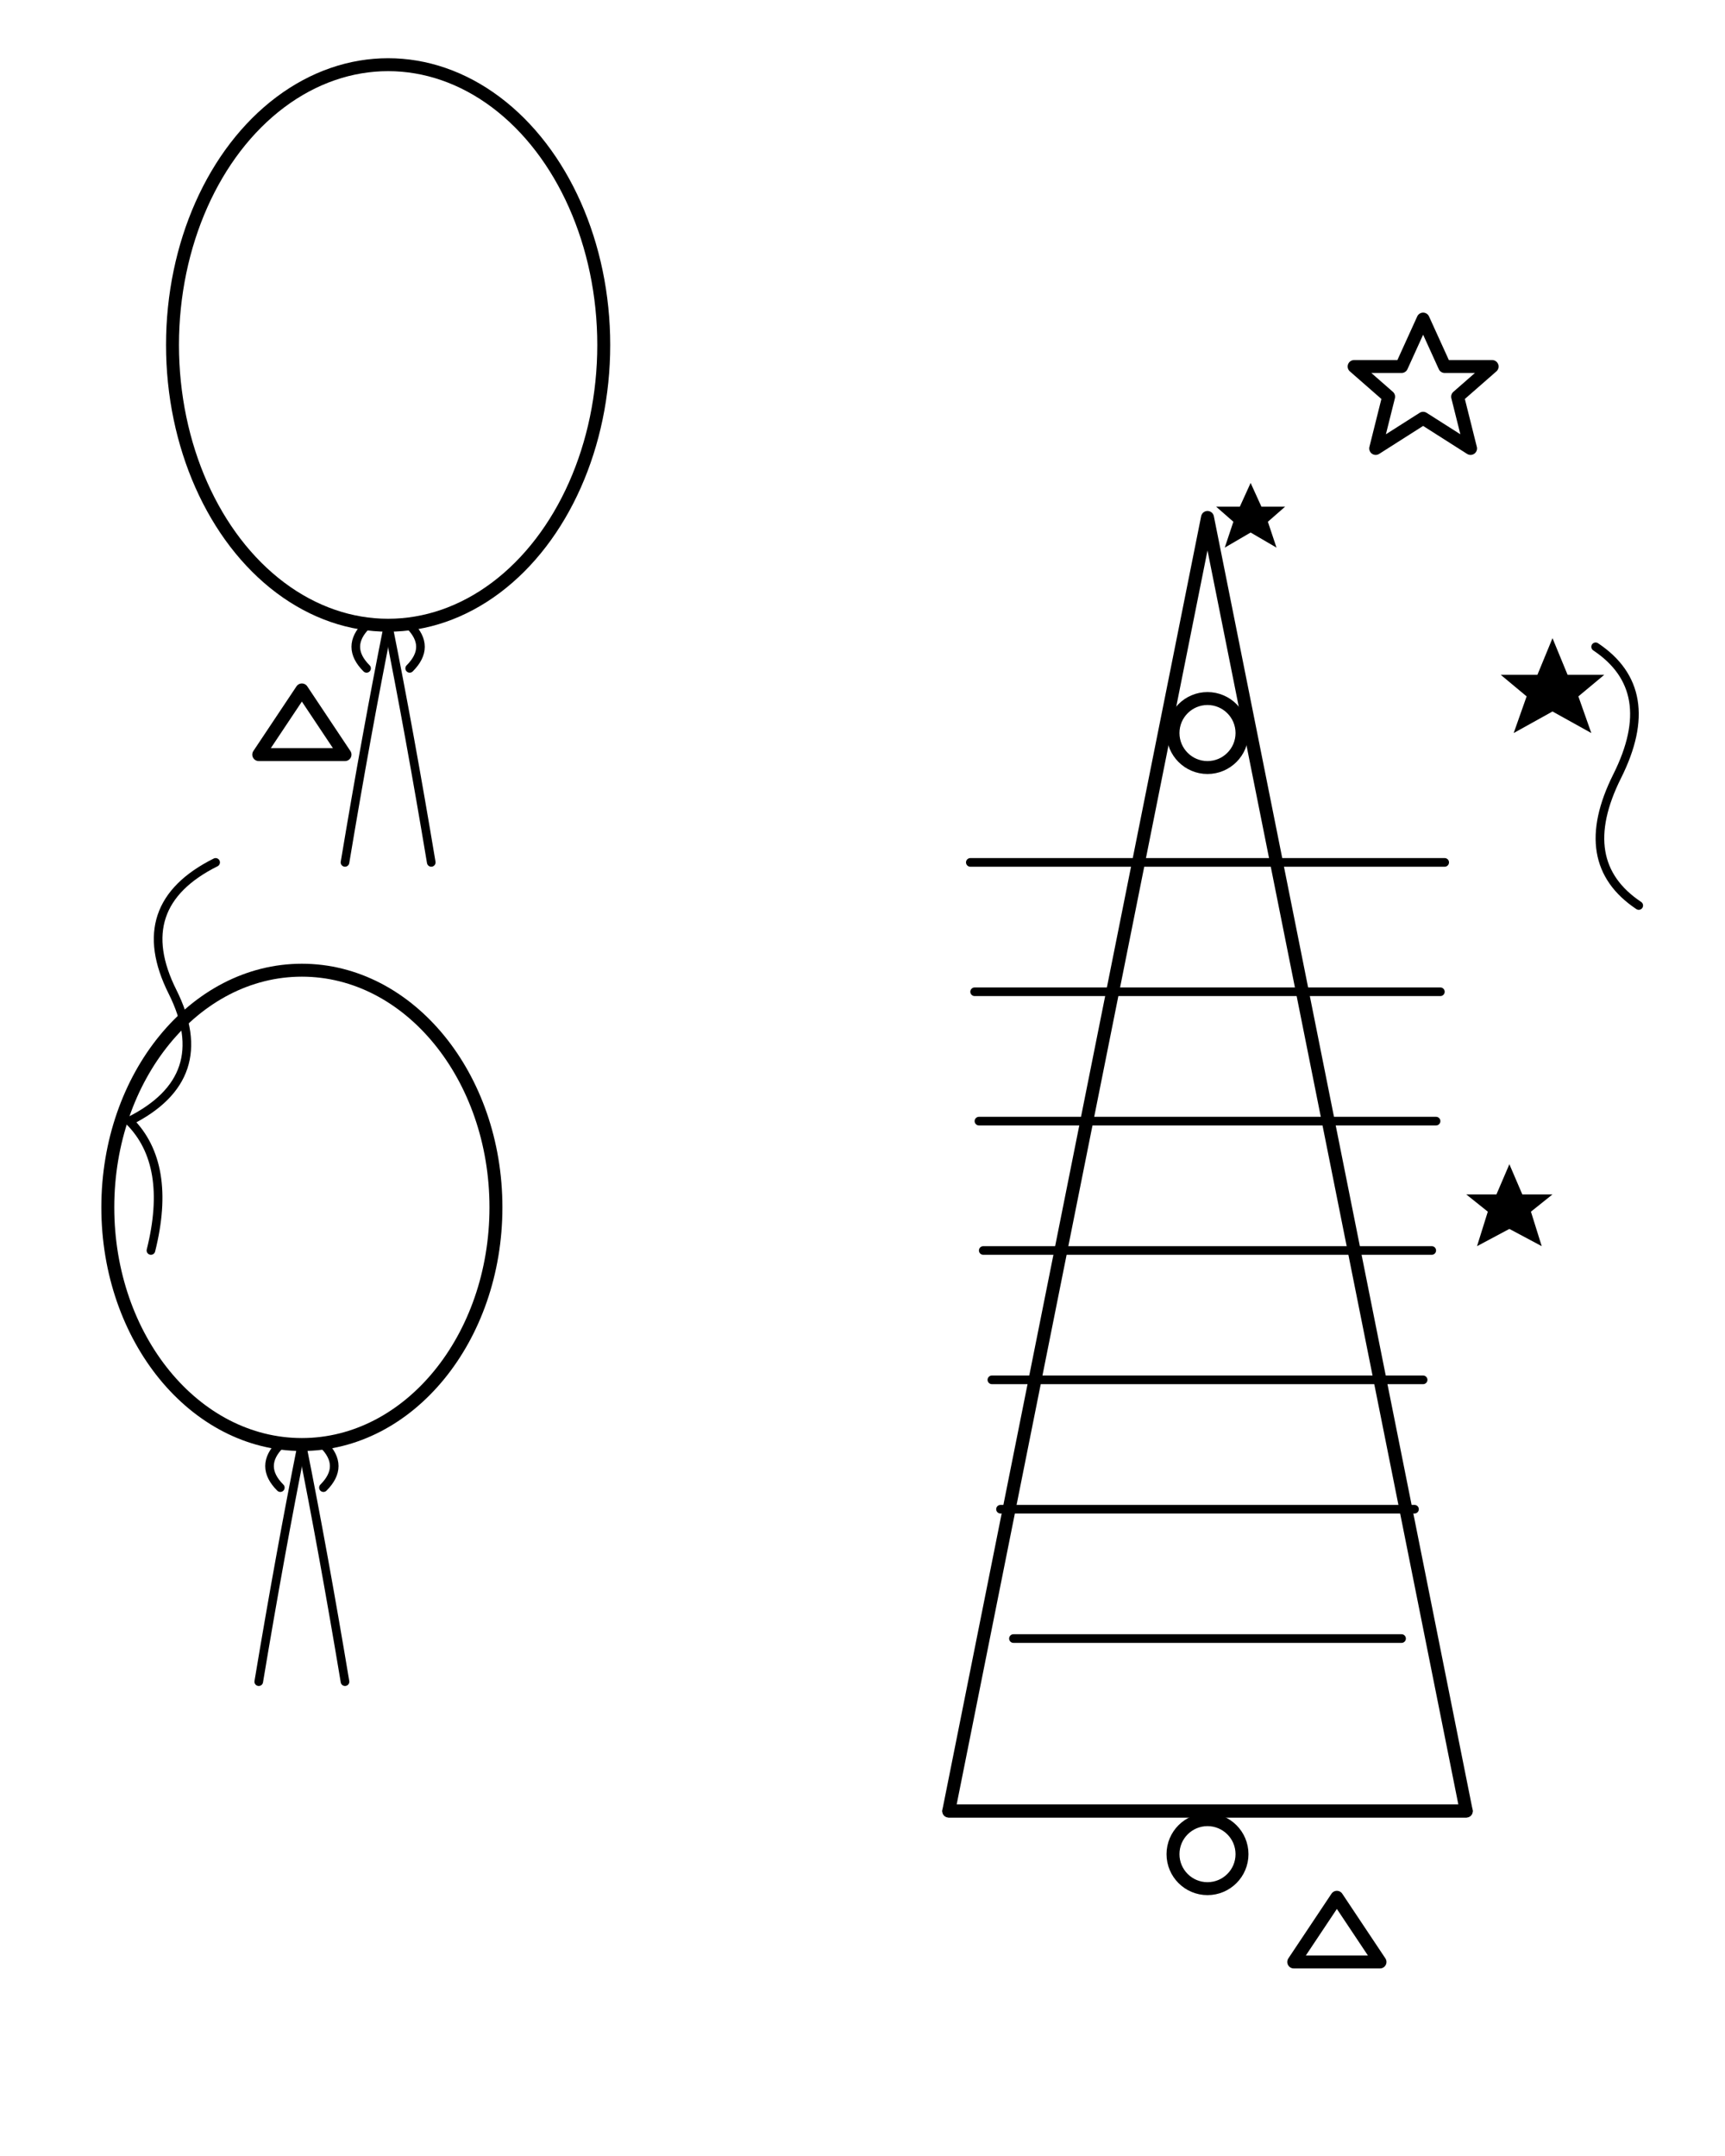 <svg xmlns="http://www.w3.org/2000/svg" viewBox="0 0 400 500" preserveAspectRatio="xMidYMid meet">
  <defs>
    <style>
      .outline { fill: none; stroke: currentColor; stroke-width: 3; stroke-linecap: round; stroke-linejoin: round; }
      .filled { fill: currentColor; }
      .thin-line { fill: none; stroke: currentColor; stroke-width: 2; stroke-linecap: round; stroke-linejoin: round; }
    </style>
  </defs>

  <!-- Left Balloon 1 (Top) -->
  <ellipse cx="90" cy="80" rx="50" ry="65" class="outline"/>
  <!-- Balloon strings -->
  <path d="M 90 145 Q 85 170 80 200" class="thin-line"/>
  <path d="M 90 145 Q 95 170 100 200" class="thin-line"/>
  <!-- Balloon knot -->
  <path d="M 85 145 Q 80 150 85 155" class="thin-line"/>
  <path d="M 95 145 Q 100 150 95 155" class="thin-line"/>

  <!-- Left Balloon 2 (Bottom) -->
  <ellipse cx="70" cy="280" rx="45" ry="55" class="outline"/>
  <!-- Balloon strings -->
  <path d="M 70 335 Q 65 360 60 390" class="thin-line"/>
  <path d="M 70 335 Q 75 360 80 390" class="thin-line"/>
  <!-- Balloon knot -->
  <path d="M 65 335 Q 60 340 65 345" class="thin-line"/>
  <path d="M 75 335 Q 80 340 75 345" class="thin-line"/>

  <!-- Left side wavy decorative string -->
  <path d="M 50 200 Q 30 210 40 230 Q 50 250 30 260 Q 40 270 35 290" class="thin-line"/>

  <!-- Party Hat (Right side) -->
  <!-- Hat cone shape -->
  <path d="M 220 420 L 280 120 L 340 420 Z" class="outline"/>
  <!-- Hat rim -->
  <line x1="220" y1="420" x2="340" y2="420" class="outline"/>
  
  <!-- Hat decoration stripes -->
  <path d="M 235 380 L 325 380" class="thin-line"/>
  <path d="M 232 350 L 328 350" class="thin-line"/>
  <path d="M 230 320 L 330 320" class="thin-line"/>
  <path d="M 228 290 L 332 290" class="thin-line"/>
  <path d="M 227 260 L 333 260" class="thin-line"/>
  <path d="M 226 230 L 334 230" class="thin-line"/>
  <path d="M 225 200 L 335 200" class="thin-line"/>

  <!-- Hat pom-pom -->
  <circle cx="280" cy="430" r="8" class="outline"/>

  <!-- Stars -->
  <!-- Top right star (outlined) -->
  <g transform="translate(330, 90)">
    <path d="M 0,-16 L 5,-5 L 16,-5 L 8,2 L 11,14 L 0,7 L -11,14 L -8,2 L -16,-5 L -5,-5 Z" class="outline"/>
  </g>

  <!-- Middle right star (filled) -->
  <g transform="translate(360, 160)">
    <path d="M 0,-12 L 3.5,-3.5 L 12,-3.5 L 6,1.5 L 9,10 L 0,5 L -9,10 L -6,1.5 L -12,-3.5 L -3.5,-3.5 Z" class="filled"/>
  </g>

  <!-- Bottom right star (filled) -->
  <g transform="translate(350, 280)">
    <path d="M 0,-10 L 3,-3 L 10,-3 L 5,1 L 7.5,9 L 0,5 L -7.5,9 L -5,1 L -10,-3 L -3,-3 Z" class="filled"/>
  </g>

  <!-- Center small star (filled, near hat) -->
  <g transform="translate(290, 120)">
    <path d="M 0,-8 L 2.5,-2.5 L 8,-2.5 L 4,1 L 6,7 L 0,3.5 L -6,7 L -4,1 L -8,-2.5 L -2.5,-2.5 Z" class="filled"/>
  </g>

  <!-- Small decorative triangles -->
  <!-- Left small triangle -->
  <polygon points="70,160 80,175 60,175" class="outline"/>

  <!-- Right small triangle -->
  <polygon points="310,440 320,455 300,455" class="outline"/>

  <!-- Right side wavy decorative element -->
  <path d="M 370 150 Q 385 160 375 180 Q 365 200 380 210" class="thin-line"/>

  <!-- Small circular element (near center) -->
  <circle cx="280" cy="170" r="8" class="outline"/>

</svg>
